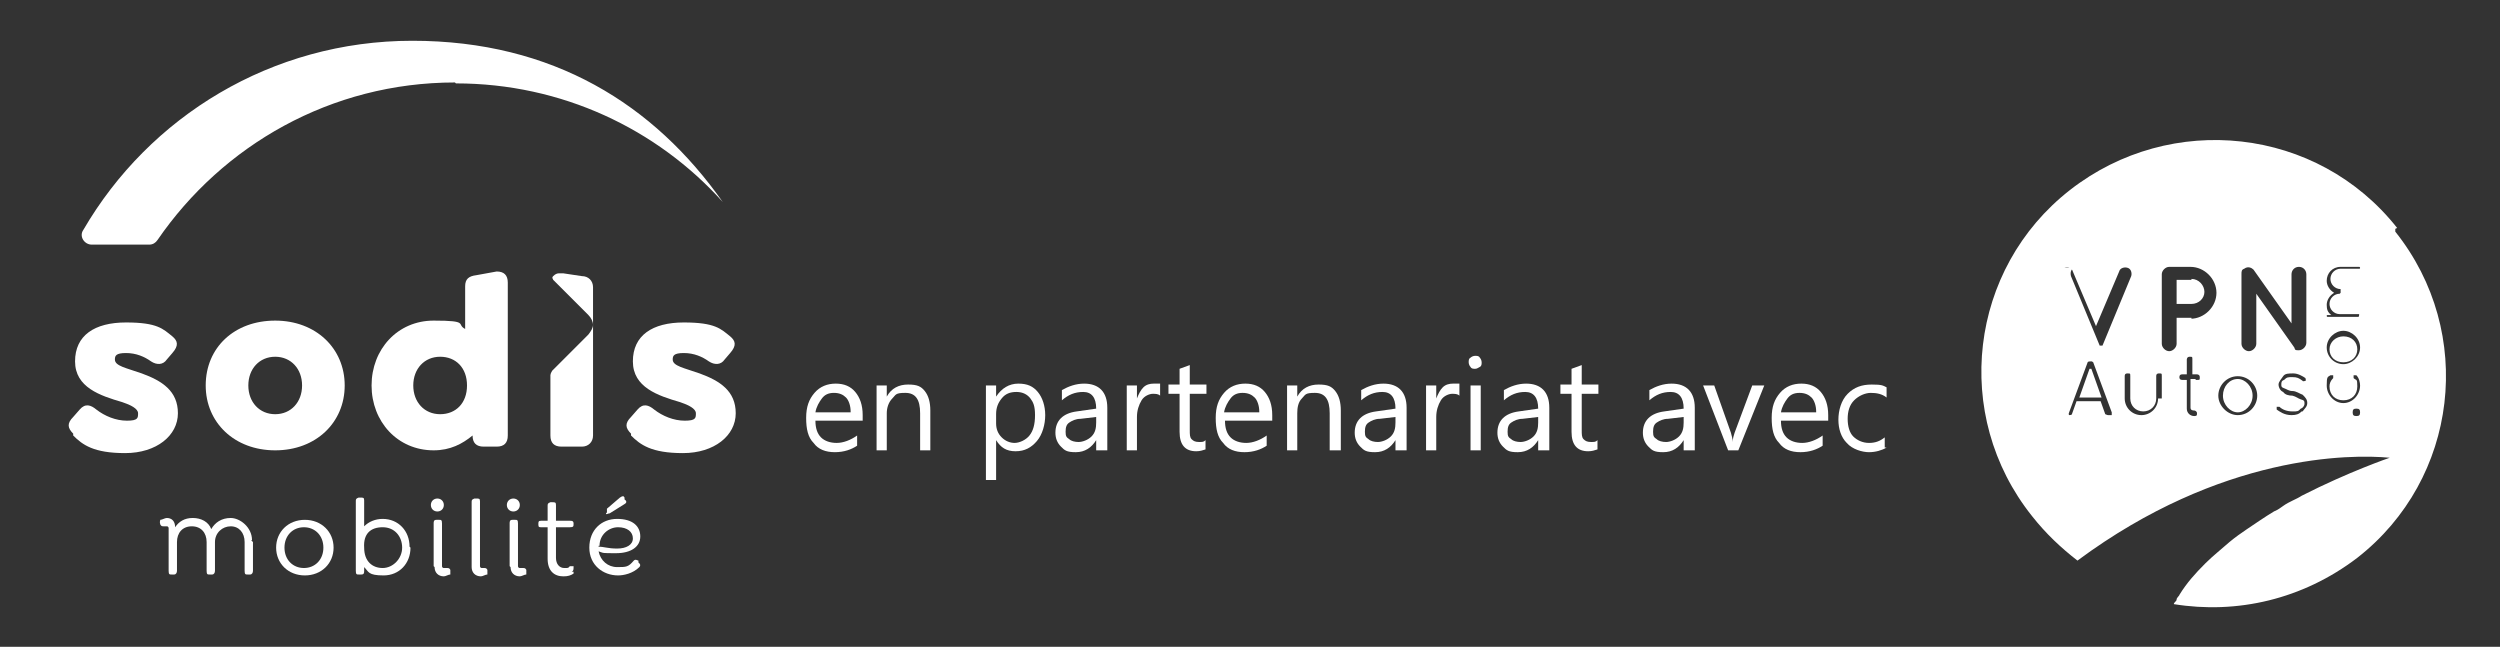 <?xml version="1.0" encoding="UTF-8"?>
<svg xmlns="http://www.w3.org/2000/svg" viewBox="0 0 269.8 69.8">
  <rect x="0" y="0" width="269.8" height="69.8" fill="#333333" stroke="none"/>
  <defs>
    <style>
      .cls-1 {
        isolation: isolate;
      }

      .cls-2 {
        fill: #fff;
      }
    </style>
  </defs>
  <!-- Generator: Adobe Illustrator 28.7.1, SVG Export Plug-In . SVG Version: 1.2.0 Build 142)  -->
  <g>
    <g id="Calque_1">
      <g id="Calque_1-2" data-name="Calque_1">
        <g>
          <g id="surface1">
            <path class="cls-2" d="M236.5,30.2h-1.6v2.6h1.6c.8,0,1.4-.6,1.4-1.3s-.6-1.4-1.4-1.4ZM236.5,30.2h-1.6v2.6h1.6c.8,0,1.4-.6,1.4-1.3s-.6-1.4-1.4-1.4ZM225.5,39.8l-1.1,3.1h2.4l-1.1-3.1h-.1ZM236.5,30.2h-1.6v2.6h1.6c.8,0,1.4-.6,1.4-1.3s-.6-1.4-1.4-1.4ZM236.5,30.2h-1.6v2.6h1.6c.8,0,1.4-.6,1.4-1.3s-.6-1.4-1.4-1.4ZM225.5,39.8l-1.1,3.1h2.4l-1.1-3.1h-.1ZM225.5,39.8l-1.1,3.1h2.4l-1.1-3.1h-.1ZM236.5,30.2h-1.6v2.6h1.6c.8,0,1.4-.6,1.4-1.3s-.6-1.4-1.4-1.4ZM241.5,40.9c-.9,0-1.6.8-1.6,1.8s.8,1.8,1.6,1.8,1.6-.8,1.6-1.8-.8-1.8-1.6-1.8ZM241.5,40.9c-.9,0-1.6.8-1.6,1.8s.8,1.8,1.6,1.8,1.6-.8,1.6-1.8-.8-1.8-1.6-1.8ZM236.5,30.2h-1.6v2.6h1.6c.8,0,1.4-.6,1.4-1.3s-.6-1.4-1.4-1.4ZM225.5,39.8l-1.1,3.1h2.4l-1.1-3.1h-.1ZM225.5,39.8l-1.1,3.1h2.4l-1.1-3.1h-.1ZM236.5,30.2h-1.6v2.6h1.6c.8,0,1.4-.6,1.4-1.3s-.6-1.4-1.4-1.4ZM241.5,40.9c-.9,0-1.6.8-1.6,1.8s.8,1.8,1.6,1.8,1.6-.8,1.6-1.8-.8-1.8-1.6-1.8ZM241.5,40.9c-.9,0-1.6.8-1.6,1.8s.8,1.8,1.6,1.8,1.6-.8,1.6-1.8-.8-1.8-1.6-1.8ZM236.5,30.2h-1.6v2.6h1.6c.8,0,1.4-.6,1.4-1.3s-.6-1.4-1.4-1.4ZM225.5,39.8l-1.1,3.1h2.4l-1.1-3.1h-.1ZM225.5,39.8l-1.1,3.1h2.4l-1.1-3.1h-.1ZM236.5,30.2h-1.6v2.6h1.6c.8,0,1.4-.6,1.4-1.3s-.6-1.4-1.4-1.4ZM241.5,40.9c-.9,0-1.6.8-1.6,1.8s.8,1.8,1.6,1.8,1.6-.8,1.6-1.8-.8-1.8-1.6-1.8ZM252.9,36.3c-.8,0-1.5.6-1.5,1.4s.6,1.4,1.5,1.4,1.5-.6,1.5-1.4-.6-1.4-1.5-1.4ZM252.9,36.3c-.8,0-1.5.6-1.5,1.4s.6,1.4,1.5,1.4,1.5-.6,1.5-1.4-.6-1.4-1.5-1.4ZM241.5,40.9c-.9,0-1.6.8-1.6,1.8s.8,1.8,1.6,1.8,1.6-.8,1.6-1.8-.8-1.8-1.6-1.8ZM236.5,30.2h-1.6v2.6h1.6c.8,0,1.4-.6,1.4-1.3s-.6-1.4-1.4-1.4ZM225.5,39.8l-1.1,3.1h2.4l-1.1-3.1h-.1ZM258.7,24.6c-8.6-10.9-24.4-12.6-35.3-4.1-10.9,8.5-12.8,24.3-4.1,35.2,1.5,1.9,3.1,3.4,4.9,4.8,15.5-11.5,29.5-11.5,33.7-11.1,0,0-4.4,1.5-9.5,4.1-.6.4-1.3.6-2,1.1s-.6.4-1,.6c-1,.6-2,1.3-2.9,1.9-.6.4-1.3.9-1.9,1.4-.9.8-1.8,1.5-2.6,2.3-1.1,1.1-2,2.1-2.8,3.4,0,.1-.3.3-.3.5s-.3.3-.3.5h0c6.8,1.1,13.9-.5,19.8-5,10.9-8.5,12.8-24.3,4.1-35.2h0v-.3ZM222.8,28.9c.4-.1.8,0,.9.4l2.5,5.9,2.5-5.9c.1-.4.6-.5.9-.4.4.1.5.6.4.9l-3.1,7.5h-.3l-3.1-7.5c-.1-.4,0-.8.4-.9h-1ZM227.5,44.8h0s-.1,0-.3-.1l-.5-1.4h-2.6l-.5,1.4s0,.1-.3.1,0,0,0,0c0,0-.1-.1,0-.3l2-5.4s0-.1.3-.1.1,0,.3.1l2,5.4v.3h-.4ZM232.9,43c0,1-.8,1.8-1.8,1.8s-1.8-.8-1.8-1.8v-2.4c0-.1,0-.3.3-.3s.3,0,.3.3v2.4c0,.8.6,1.4,1.4,1.4s1.4-.6,1.4-1.4v-2.4c0-.1,0-.3.3-.3s.3,0,.3.3v2.4h-.3ZM236.9,40.9h-.5v3.1c0,.3.3.3.4.3s.3.1.3.3,0,.3-.3.3c-.4,0-.8-.3-.8-.8v-3.1h-.5q-.3,0-.3-.3t.3-.3h.5v-1.6s0-.3.3-.3.3,0,.3.3v1.6h.5s.3,0,.3.3,0,.3-.3.3h-.1ZM236.5,34.3h-1.6v2.8c0,.4-.4.8-.8.8s-.8-.4-.8-.8v-7.5c0-.4.4-.8.8-.8h2.3c1.5,0,2.8,1.3,2.8,2.8s-1.3,2.8-2.8,2.8h.1ZM241.5,44.8c-1.1,0-2.1-1-2.1-2.1s.9-2.1,2.1-2.1,2.1,1,2.1,2.1-.9,2.1-2.1,2.1ZM248.4,44.4c-.3.3-.6.4-1.1.4-.8,0-1.3-.4-1.6-.6v-.3h.3c.3.3.8.5,1.4.5s.6,0,.9-.3c.3-.1.4-.4.4-.5,0-.3,0-.4-.4-.5-.3-.1-.5-.3-.9-.4h0c-.4,0-.8-.1-1-.4-.3-.1-.5-.5-.5-.8s.3-.6.5-.9.6-.3,1.1-.3,1,.3,1.3.5c0,0,.1.3,0,.3,0,0-.3.1-.3,0-.4-.3-.6-.4-1.1-.4s-.6,0-.9.3c-.3.1-.3.3-.3.5s0,.3.3.4.5.3.9.3h0c.4,0,.8.3,1.1.4.3.3.5.5.5.9s-.3.6-.5.9h0ZM248.9,37c0,.4-.4.8-.8.8s-.4,0-.5-.3h0l-4.1-5.8v5.4c0,.4-.4.8-.8.8s-.8-.4-.8-.8v-7.5c0-.3,0-.5.3-.6.4-.3.8-.1,1,.1l4.1,5.8v-5.3c0-.4.3-.8.8-.8s.8.4.8.8v7.5h0ZM254.3,44.9c-.3,0-.4-.1-.4-.4s.1-.4.4-.4.4.1.4.4-.1.4-.4.4ZM252.9,43.5c-1,0-1.8-.9-1.8-1.9s.1-.9.4-1.1h.3v.3c-.3.3-.4.6-.4.9,0,.9.6,1.5,1.5,1.5s1.5-.6,1.5-1.5-.1-.6-.4-.9v-.3h.3c.3.3.4.8.4,1.1,0,1-.8,1.9-1.8,1.9h0ZM252.9,39.3c-1,0-1.8-.8-1.8-1.8s.9-1.8,1.8-1.8,1.8.8,1.8,1.8-.9,1.8-1.8,1.8ZM252.5,31.7h2-2c-.6,0-1.1.5-1.1,1.1s.5,1.1,1.1,1.1h2.1c0,.1,0,.3-.1.3h-3.3s-.1,0-.1-.1,0-.1.1-.1h.4c-.4-.3-.5-.6-.5-1.1s.3-1,.8-1.3c-.5-.3-.8-.8-.8-1.3,0-.8.6-1.5,1.5-1.5h2s.1,0,.1.1,0,.1-.1.1h-2c-.6,0-1.1.5-1.1,1.1s.5,1.1,1.1,1.1h0v.4ZM252.9,36.3c-.8,0-1.5.6-1.5,1.4s.6,1.4,1.5,1.4,1.5-.6,1.5-1.4-.6-1.4-1.5-1.4ZM241.5,40.9c-.9,0-1.6.8-1.6,1.8s.8,1.8,1.6,1.8,1.6-.8,1.6-1.8-.8-1.8-1.6-1.8ZM236.5,30.2h-1.6v2.6h1.6c.8,0,1.4-.6,1.4-1.3s-.6-1.4-1.4-1.4ZM224.3,42.9h2.4l-1.1-3.1-1.1,3.1h-.1ZM225.5,39.8l-1.1,3.1h2.4l-1.1-3.1h-.1ZM236.5,30.2h-1.6v2.6h1.6c.8,0,1.4-.6,1.4-1.3s-.6-1.4-1.4-1.4ZM241.5,40.9c-.9,0-1.6.8-1.6,1.8s.8,1.8,1.6,1.8,1.6-.8,1.6-1.8-.8-1.8-1.6-1.8ZM241.5,40.9c-.9,0-1.6.8-1.6,1.8s.8,1.8,1.6,1.8,1.6-.8,1.6-1.8-.8-1.8-1.6-1.8ZM236.5,30.2h-1.6v2.6h1.6c.8,0,1.4-.6,1.4-1.3s-.6-1.4-1.4-1.4ZM225.5,39.8l-1.1,3.1h2.4l-1.1-3.1h-.1ZM225.5,39.8l-1.1,3.1h2.4l-1.1-3.1h-.1ZM236.5,30.2h-1.6v2.6h1.6c.8,0,1.4-.6,1.4-1.3s-.6-1.4-1.4-1.4ZM241.5,40.9c-.9,0-1.6.8-1.6,1.8s.8,1.8,1.6,1.8,1.6-.8,1.6-1.8-.8-1.8-1.6-1.8ZM241.5,40.9c-.9,0-1.6.8-1.6,1.8s.8,1.8,1.6,1.8,1.6-.8,1.6-1.8-.8-1.8-1.6-1.8ZM236.5,30.2h-1.6v2.6h1.6c.8,0,1.4-.6,1.4-1.3s-.6-1.4-1.4-1.4ZM225.5,39.8l-1.1,3.1h2.4l-1.1-3.1h-.1ZM225.5,39.8l-1.1,3.1h2.4l-1.1-3.1h-.1ZM236.5,30.2h-1.6v2.6h1.6c.8,0,1.4-.6,1.4-1.3s-.6-1.4-1.4-1.4ZM236.5,30.2h-1.6v2.6h1.6c.8,0,1.4-.6,1.4-1.3s-.6-1.4-1.4-1.4ZM225.5,39.8l-1.1,3.1h2.4l-1.1-3.1h-.1ZM225.5,39.8l-1.1,3.1h2.4l-1.1-3.1h-.1ZM236.5,30.2h-1.6v2.6h1.6c.8,0,1.4-.6,1.4-1.3s-.6-1.4-1.4-1.4ZM236.5,30.2h-1.6v2.6h1.6c.8,0,1.4-.6,1.4-1.3s-.6-1.4-1.4-1.4ZM225.5,39.8l-1.1,3.1h2.4l-1.1-3.1h-.1ZM236.5,30.2h-1.6v2.6h1.6c.8,0,1.4-.6,1.4-1.3s-.6-1.4-1.4-1.4ZM236.5,30.2h-1.6v2.6h1.6c.8,0,1.4-.6,1.4-1.3s-.6-1.4-1.4-1.4Z"></path>
          </g>
          <g class="cls-1">
            <g class="cls-1">
              <path class="cls-2" d="M92.9,45.4h-4.9c0,.8.2,1.4.6,1.8s1,.6,1.7.6,1.5-.3,2.2-.8v1.1c-.6.4-1.4.7-2.4.7s-1.8-.3-2.3-1c-.6-.6-.8-1.5-.8-2.7s.3-2,.9-2.7c.6-.7,1.4-1,2.3-1s1.6.3,2.1.9.8,1.4.8,2.5v.6ZM91.8,44.4c0-.6-.2-1.2-.5-1.5s-.7-.5-1.3-.5-1,.2-1.3.6-.6.9-.7,1.5h3.8Z"></path>
              <path class="cls-2" d="M100.4,48.6h-1.1v-4c0-1.5-.5-2.2-1.6-2.2s-1,.2-1.4.6c-.4.4-.6,1-.6,1.6v4h-1.1v-7h1.1v1.2h0c.5-.9,1.3-1.3,2.3-1.3s1.4.2,1.8.7c.4.5.6,1.2.6,2.1v4.3Z"></path>
              <path class="cls-2" d="M107.5,47.6h0v4.2h-1.1v-10.2h1.1v1.2h0c.6-.9,1.4-1.4,2.4-1.4s1.6.3,2.1.9c.5.6.8,1.5.8,2.5s-.3,2.1-.9,2.8c-.6.7-1.3,1.1-2.3,1.1s-1.6-.4-2.1-1.2ZM107.5,44.7v1c0,.6.2,1.1.6,1.5.4.4.9.6,1.4.6s1.2-.3,1.6-.8.6-1.2.6-2.2-.2-1.4-.5-1.8-.8-.7-1.5-.7-1.2.2-1.6.7c-.4.5-.6,1-.6,1.7Z"></path>
              <path class="cls-2" d="M119.4,48.6h-1.1v-1.1h0c-.5.8-1.2,1.3-2.2,1.3s-1.2-.2-1.6-.6-.6-.9-.6-1.5c0-1.3.8-2.1,2.3-2.3l2.1-.3c0-1.2-.5-1.8-1.4-1.8s-1.6.3-2.3.9v-1.1c.7-.4,1.5-.7,2.4-.7,1.6,0,2.5.9,2.5,2.6v4.6ZM118.3,45l-1.7.2c-.5,0-.9.2-1.2.4-.3.2-.4.5-.4,1s.1.6.4.8c.2.2.6.3,1,.3s1-.2,1.4-.6c.4-.4.5-.9.5-1.5v-.7Z"></path>
              <path class="cls-2" d="M125.2,42.7c-.2-.2-.5-.2-.8-.2s-.9.2-1.2.7-.5,1.1-.5,1.8v3.6h-1.1v-7h1.1v1.4h0c.2-.5.4-.9.7-1.2.3-.3.7-.4,1.1-.4s.5,0,.7,0v1.2Z"></path>
              <path class="cls-2" d="M130.1,48.5c-.3.1-.6.2-1,.2-1.2,0-1.8-.7-1.8-2.1v-4.1h-1.2v-1h1.2v-1.7l1.1-.4v2.1h1.8v1h-1.8v3.9c0,.5,0,.8.2,1,.2.2.4.3.8.3s.5,0,.7-.2v1Z"></path>
              <path class="cls-2" d="M137.1,45.4h-4.9c0,.8.2,1.4.6,1.8.4.4,1,.6,1.7.6s1.5-.3,2.2-.8v1.1c-.6.4-1.4.7-2.4.7s-1.8-.3-2.3-1c-.6-.6-.8-1.5-.8-2.7s.3-2,.9-2.7c.6-.7,1.4-1,2.3-1s1.6.3,2.1.9c.5.6.8,1.4.8,2.5v.6ZM135.9,44.4c0-.6-.2-1.2-.5-1.5s-.7-.5-1.3-.5-1,.2-1.3.6-.6.9-.7,1.5h3.8Z"></path>
              <path class="cls-2" d="M144.6,48.6h-1.1v-4c0-1.5-.5-2.2-1.6-2.2s-1,.2-1.4.6c-.4.4-.5,1-.5,1.6v4h-1.1v-7h1.1v1.2h0c.5-.9,1.3-1.3,2.3-1.3s1.4.2,1.8.7c.4.5.6,1.2.6,2.1v4.3Z"></path>
              <path class="cls-2" d="M151.7,48.6h-1.1v-1.1h0c-.5.8-1.2,1.3-2.2,1.3s-1.2-.2-1.6-.6c-.4-.4-.6-.9-.6-1.5,0-1.3.8-2.1,2.3-2.3l2.1-.3c0-1.2-.5-1.8-1.4-1.8s-1.6.3-2.3.9v-1.1c.7-.4,1.5-.7,2.4-.7,1.6,0,2.5.9,2.5,2.6v4.6ZM150.6,45l-1.7.2c-.5,0-.9.2-1.2.4-.3.2-.4.5-.4,1s.1.6.4.8c.2.2.6.3,1,.3s1-.2,1.4-.6c.4-.4.5-.9.5-1.5v-.7Z"></path>
              <path class="cls-2" d="M157.5,42.7c-.2-.2-.5-.2-.8-.2s-.9.2-1.2.7-.5,1.1-.5,1.8v3.6h-1.1v-7h1.1v1.4h0c.2-.5.4-.9.7-1.2.3-.3.7-.4,1.1-.4s.5,0,.7,0v1.2Z"></path>
              <path class="cls-2" d="M159.2,39.8c-.2,0-.4,0-.5-.2-.1-.1-.2-.3-.2-.5s0-.4.2-.5c.1-.1.3-.2.5-.2s.4,0,.5.2c.1.1.2.3.2.5s0,.4-.2.5-.3.2-.5.2ZM159.8,48.6h-1.1v-7h1.1v7Z"></path>
              <path class="cls-2" d="M167.1,48.6h-1.1v-1.1h0c-.5.8-1.2,1.3-2.2,1.3s-1.2-.2-1.6-.6c-.4-.4-.6-.9-.6-1.5,0-1.3.8-2.1,2.3-2.3l2.1-.3c0-1.2-.5-1.8-1.4-1.8s-1.6.3-2.3.9v-1.1c.7-.4,1.5-.7,2.4-.7,1.6,0,2.5.9,2.5,2.6v4.6ZM166,45l-1.7.2c-.5,0-.9.2-1.2.4-.3.2-.4.5-.4,1s.1.6.4.8c.2.2.6.3,1,.3s1-.2,1.4-.6c.4-.4.5-.9.5-1.5v-.7Z"></path>
              <path class="cls-2" d="M172.4,48.5c-.3.1-.6.2-1,.2-1.2,0-1.8-.7-1.8-2.1v-4.1h-1.2v-1h1.2v-1.7l1.1-.4v2.1h1.8v1h-1.8v3.9c0,.5,0,.8.2,1,.2.2.4.3.8.3s.5,0,.7-.2v1Z"></path>
              <path class="cls-2" d="M182.8,48.6h-1.1v-1.1h0c-.5.8-1.2,1.3-2.2,1.3s-1.2-.2-1.6-.6c-.4-.4-.6-.9-.6-1.5,0-1.3.8-2.1,2.3-2.3l2.1-.3c0-1.2-.5-1.8-1.4-1.8s-1.6.3-2.3.9v-1.1c.7-.4,1.5-.7,2.4-.7,1.6,0,2.5.9,2.5,2.6v4.6ZM181.7,45l-1.7.2c-.5,0-.9.2-1.2.4-.3.2-.4.5-.4,1s.1.6.4.8c.2.2.6.3,1,.3s1-.2,1.4-.6c.4-.4.5-.9.5-1.5v-.7Z"></path>
              <path class="cls-2" d="M190.4,41.6l-2.8,7h-1.1l-2.7-7h1.2l1.8,5.1c.1.4.2.7.2,1h0c0-.4.1-.7.2-1l1.9-5.1h1.2Z"></path>
              <path class="cls-2" d="M197.1,45.4h-4.9c0,.8.2,1.4.6,1.8.4.4,1,.6,1.7.6s1.5-.3,2.2-.8v1.1c-.6.4-1.4.7-2.4.7s-1.8-.3-2.3-1c-.6-.6-.8-1.5-.8-2.7s.3-2,.9-2.7c.6-.7,1.4-1,2.3-1s1.6.3,2.1.9c.5.6.8,1.4.8,2.5v.6ZM196,44.4c0-.6-.2-1.2-.5-1.5s-.7-.5-1.3-.5-1,.2-1.3.6-.6.9-.7,1.5h3.8Z"></path>
              <path class="cls-2" d="M203.6,48.3c-.5.3-1.2.5-1.9.5s-1.8-.3-2.4-1c-.6-.6-.9-1.5-.9-2.5s.3-2.1,1-2.8c.7-.7,1.5-1,2.6-1s1.2.1,1.6.3v1.1c-.5-.4-1.1-.5-1.7-.5s-1.3.3-1.8.8c-.5.5-.7,1.2-.7,2s.2,1.5.6,1.9,1,.7,1.7.7,1.2-.2,1.7-.6v1.1Z"></path>
            </g>
          </g>
          <g>
            <path class="cls-2" d="M7.9,46.8c-.6-.6-.7-1.1,0-1.8l.7-.8c.6-.7,1.2-.5,1.8,0,.9.7,2.1,1.2,3.3,1.2s1.2-.3,1.2-.8-.8-.9-1.7-1.2c-2.4-.7-5.1-1.6-5.1-4.4s2.1-4.2,5.5-4.2,4,.7,5,1.5c.6.5.7,1,0,1.8l-.6.7c-.4.6-1.1.6-1.7.2-.7-.5-1.6-.9-2.7-.9s-1.2.3-1.2.7c0,.7,1.2.9,2.9,1.5,2.2.8,3.9,1.9,3.9,4.3s-2.3,4.3-5.7,4.3-4.6-.9-5.6-1.9"></path>
            <path class="cls-2" d="M32.6,41.6c0-1.8-1.2-3.1-2.9-3.1s-2.9,1.3-2.9,3.1,1.2,3.1,2.9,3.1,2.9-1.3,2.9-3.1M22.2,41.6c0-4.1,3.1-7,7.5-7s7.5,3,7.5,7-3.1,7-7.5,7-7.5-3-7.5-7"></path>
            <path class="cls-2" d="M68.1,46.8c-.6-.6-.7-1.1,0-1.8l.7-.8c.6-.7,1.2-.5,1.8,0,.9.7,2.1,1.2,3.3,1.2s1.2-.3,1.2-.8-.8-.9-1.7-1.2c-2.4-.7-5.1-1.6-5.1-4.4s2.1-4.2,5.5-4.2,4,.7,5,1.5c.6.5.7,1,0,1.8l-.6.7c-.4.6-1.1.6-1.7.2-.7-.5-1.6-.9-2.7-.9s-1.2.3-1.2.7c0,.7,1.2.9,2.9,1.5,2.2.8,3.9,1.9,3.9,4.3s-2.3,4.3-5.7,4.3-4.6-.9-5.6-1.9"></path>
            <path class="cls-2" d="M63.5,34c.3.3.5.7.5,1.1v-4.1c0-.7-.5-1.2-1.2-1.2l-2-.3h-.5c-.2,0-.4.1-.6.3s0,.3,0,.4l3.8,3.8h0Z"></path>
            <path class="cls-2" d="M63.5,36.1l-3.9,3.9c0,0-.2.3-.2.5v6.5c0,.8.4,1.2,1.2,1.2h2.2c.7,0,1.2-.5,1.2-1.2v-12c0,.4-.2.7-.5,1.1"></path>
            <path class="cls-2" d="M50.4,41.6c0-1.9-1.2-3.1-2.9-3.1s-2.9,1.3-2.9,3.1,1.2,3.1,2.9,3.1,2.9-1.2,2.9-3.1M54.8,30.4v16.6c0,.8-.4,1.2-1.2,1.2h-1.4c-.8,0-1.2-.4-1.2-1.2h0c-1.1.9-2.4,1.6-4.2,1.6-3.9,0-6.7-3.1-6.7-7s2.8-7,6.7-7,2.4.4,3.4.9v-4.6c0-.8.4-1.1,1.2-1.2l2.2-.4c.8,0,1.2.4,1.2,1.2"></path>
            <path class="cls-2" d="M49.1,8.9c-13.4,0-25.1,6.8-32.1,17-.2.3-.5.5-.9.5h-6.2c-.8,0-1.4-.9-.9-1.6C16.1,12.6,29.3,4.4,44.5,4.4s26.1,6.9,33.5,17.4c-7.1-7.9-17.4-12.8-28.8-12.8"></path>
            <path class="cls-2" d="M27.3,58.5v3.1c0,.2-.1.4-.3.4h-.3c-.2,0-.3,0-.3-.4v-3.1c0-1-.6-1.7-1.5-1.7s-1.7.7-1.7,1.7v3.1c0,.2-.1.4-.3.4h-.3c-.2,0-.3,0-.3-.4v-3.1c0-1-.6-1.7-1.6-1.7s-1.6.7-1.6,1.7v3.1c0,.2-.1.4-.3.4h-.3c-.2,0-.3,0-.3-.4v-4.6c0,0,0-.2-.2-.2h-.3c-.2,0-.3,0-.4-.2h0c-.1-.3,0-.4,0-.5.2,0,.5-.2.7-.2.5,0,.9.3.9,1,.4-.6,1-1,1.9-1s1.7.4,2,1.2c.4-.7,1.1-1.2,2.1-1.2s2.3,1,2.3,2.4h-.1l.2.2Z"></path>
            <path class="cls-2" d="M29.8,59.1c0-1.7,1.3-3,3.1-3s3.1,1.3,3.1,3-1.3,3-3.1,3-3.1-1.3-3.1-3ZM34.9,59.1c0-1.3-.9-2.2-2.1-2.2s-2.1.9-2.1,2.2.9,2.2,2.1,2.2,2.1-.9,2.1-2.2Z"></path>
            <path class="cls-2" d="M44.3,59.1c0,1.7-1.2,3-2.9,3s-1.6-.4-2.1-.9v.4c0,.2,0,.4-.3.4h-.3c-.2,0-.3,0-.3-.4v-7.5c0-.2,0-.3.3-.4h.2c.3,0,.4,0,.4.3v2.8c.5-.5,1.2-.8,2-.8,1.7,0,2.9,1.3,2.9,3h0ZM43.4,59.1c0-1.2-.8-2.2-2.1-2.2s-2.1.7-2,2.2c0,1.5.9,2.2,2,2.2s2.1-1,2.1-2.2Z"></path>
            <path class="cls-2" d="M46.5,54.5c0-.4.3-.7.7-.7s.7.3.7.7-.3.7-.7.7-.7-.3-.7-.7ZM46.8,61.1v-4.6c0-.2,0-.4.3-.4h.3c.2,0,.3,0,.3.4v4.6c0,0,0,.2.2.2h.3c.2,0,.3,0,.4.2h0c0,.3,0,.4,0,.5-.2,0-.5.2-.7.2-.6,0-1-.4-1-1h0Z"></path>
            <path class="cls-2" d="M50.9,61.1v-6.9c0-.2,0-.3.3-.4h.2c.3,0,.4,0,.4.3v7c0,0,0,.2.2.2h.2c.2,0,.3,0,.4.2h0c0,.3,0,.4,0,.5-.2,0-.5.2-.7.2-.6,0-1-.4-1-1h0Z"></path>
            <path class="cls-2" d="M54.7,54.5c0-.4.3-.7.7-.7s.7.3.7.7-.3.7-.7.7-.7-.3-.7-.7ZM55,61.1v-4.6c0-.2,0-.4.3-.4h.3c.2,0,.3,0,.3.4v4.6c0,0,0,.2.2.2h.3c.2,0,.3,0,.4.2h0c0,.3,0,.4,0,.5-.2,0-.5.2-.7.2-.6,0-1-.4-1-1h0Z"></path>
            <path class="cls-2" d="M61.9,61.9c-.3.2-.6.3-1.1.3-1,0-1.7-.6-1.7-1.9v-3.4h-.7c-.2,0-.3,0-.3-.3h0c0-.3,0-.4.3-.4h.7v-1.6c0-.2,0-.3.3-.4h.2c.3,0,.4,0,.4.3v1.7h1.5c.2,0,.4,0,.4.3h0c0,.3,0,.4-.4.4h-1.5v3.3c0,.7.4,1.1.9,1.1s.4,0,.6-.2c.2,0,.4,0,.4,0h0c0,.4,0,.5-.2.6h.2Z"></path>
            <path class="cls-2" d="M69,60.8c.2.2,0,.4,0,.4-.7.7-1.7.9-2.3.9-1.6,0-3.1-1.1-3.1-3s1.3-3.1,3-3.1,2.5.8,2.5,1.9-1,1.8-2.6,1.8-1.3,0-1.9-.2c.2,1,1,1.7,2,1.7s1.2,0,1.8-.7c.2-.2.4,0,.5,0h0v.2h0ZM64.6,59c.6,0,1,.2,2,.2s1.7-.4,1.7-1.1-.6-1.2-1.6-1.2-2,.8-2,2h-.1ZM65.5,55.3c0-.2,0-.3,0-.4l1.4-1.2c.3-.2.4-.2.5,0v.2c.3.2.2.4,0,.5l-1.6,1c-.2,0-.4.2-.4,0h0Z"></path>
          </g>
        </g>
      </g>
    </g>
  </g>
</svg>
